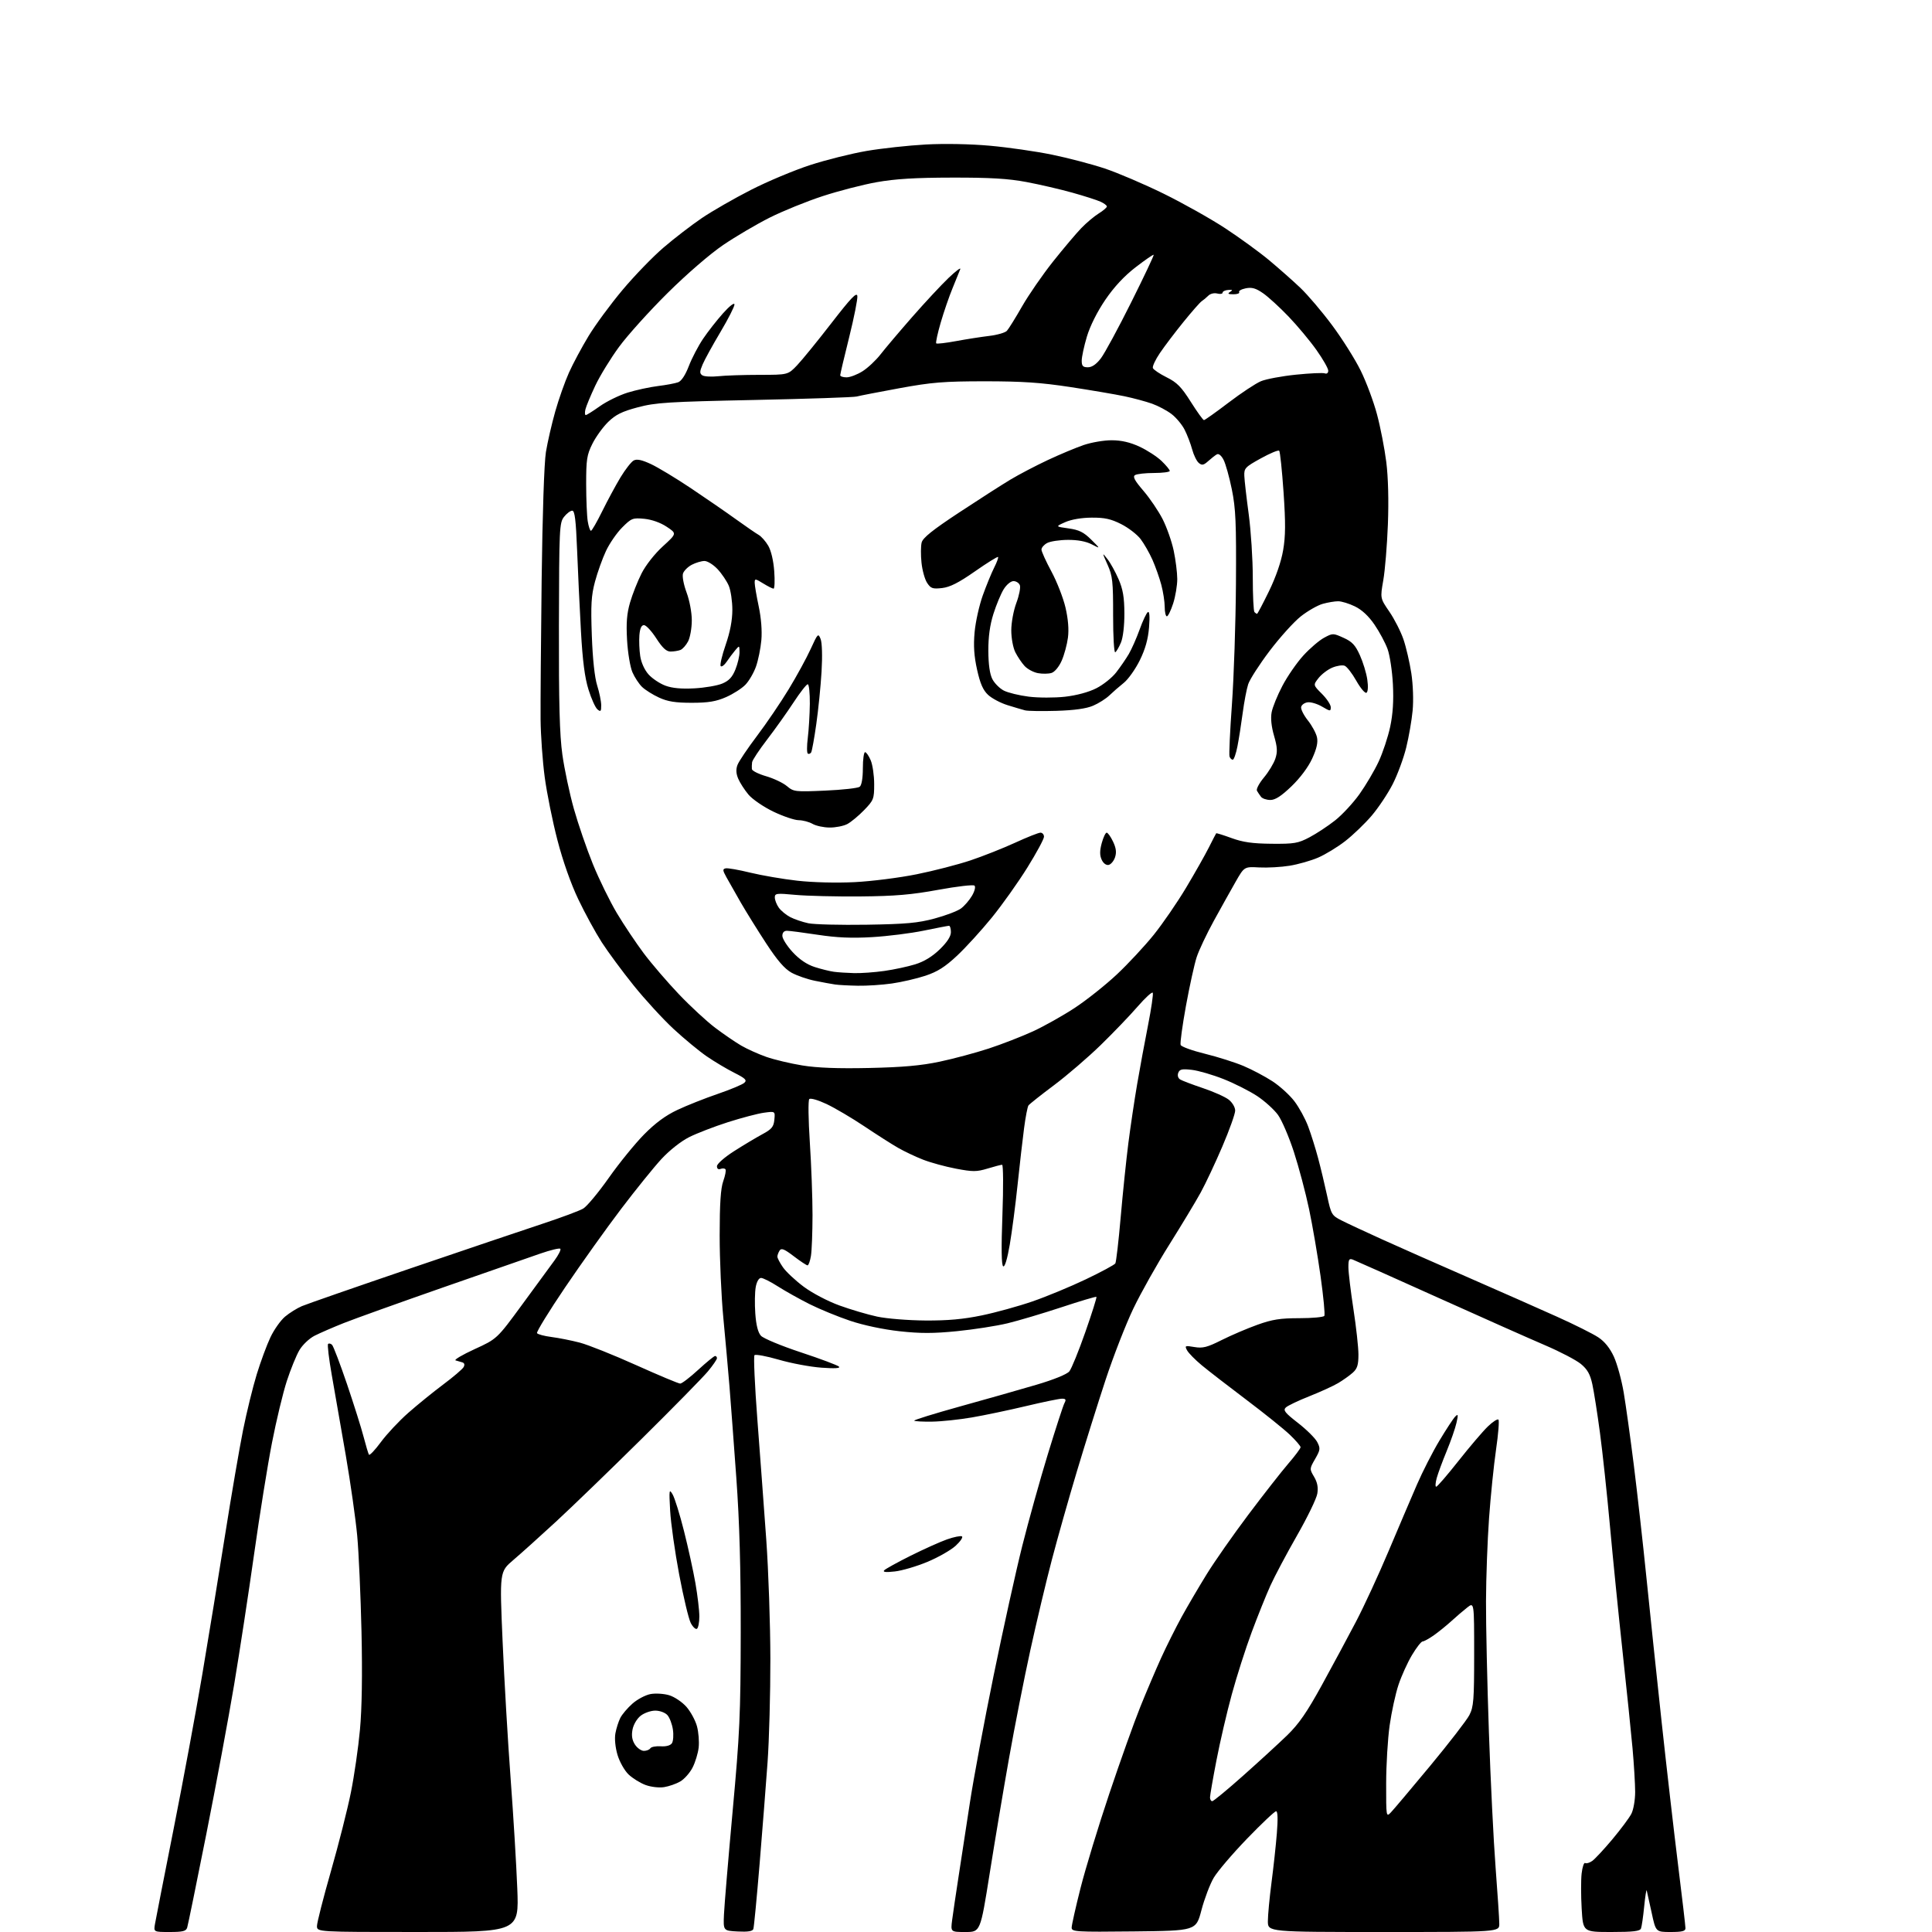 <?xml version="1.0" encoding="UTF-8" standalone="no"?>
<svg 
  version="1.1" 
  xmlns="http://www.w3.org/2000/svg" 
  xmlns:xlink="http://www.w3.org/1999/xlink" 
  xmlns:svg="http://www.w3.org/2000/svg"
  xmlns:rdf="http://www.w3.org/1999/02/22-rdf-syntax-ns#"
  xmlns:cc="http://creativecommons.org/ns#"
  xmlns:dc="http://purl.org/dc/elements/1.1/"
  viewBox="0 0 768 768"
  width="768"
  height="768"
>
<style>svg {background-color: white; }</style>"
<path stroke="none" fill="black" fill-rule="evenodd" d="M67.46,768.00C61.05,768.00 61.05,768.00 61.62,764.75C61.93,762.96 65.26,745.98 69.02,727.00C72.79,708.02 77.92,680.35 80.43,665.50C82.94,650.65 87.02,625.67 89.50,610.00C91.98,594.33 95.18,575.67 96.61,568.54C98.04,561.41 100.49,551.42 102.05,546.34C103.61,541.26 106.06,534.63 107.50,531.60C108.93,528.57 111.54,524.88 113.30,523.39C115.06,521.91 118.08,520.03 120.00,519.21C121.92,518.39 141.28,511.66 163.00,504.26C184.72,496.86 208.51,488.82 215.85,486.40C223.20,483.97 230.40,481.29 231.85,480.42C233.31,479.56 237.88,474.07 242.00,468.22C246.12,462.37 252.43,454.62 256.00,450.99C260.50,446.43 264.59,443.41 269.28,441.21C273.01,439.45 280.21,436.59 285.28,434.86C290.35,433.12 295.12,431.13 295.88,430.43C297.03,429.38 296.35,428.70 291.88,426.44C288.92,424.95 284.02,422.03 281.00,419.96C277.98,417.89 272.02,412.97 267.76,409.03C263.51,405.08 256.36,397.30 251.88,391.72C247.39,386.15 241.69,378.42 239.19,374.55C236.70,370.67 232.51,363.00 229.89,357.50C226.96,351.38 223.74,342.26 221.60,334.00C219.66,326.57 217.39,315.32 216.54,309.00C215.69,302.68 214.95,292.32 214.89,286.00C214.83,279.68 215.02,254.79 215.31,230.69C215.63,204.56 216.31,183.99 217.01,179.69C217.66,175.74 219.33,168.48 220.72,163.57C222.11,158.65 224.56,151.72 226.16,148.15C227.75,144.59 231.27,138.04 233.96,133.59C236.66,129.14 242.73,120.89 247.47,115.25C252.20,109.61 259.54,102.02 263.79,98.39C268.03,94.75 274.87,89.49 278.98,86.70C283.10,83.91 291.87,78.87 298.48,75.50C305.09,72.12 315.68,67.68 322.00,65.63C328.32,63.57 338.45,61.04 344.50,60.00C350.55,58.97 361.12,57.82 368.00,57.44C375.41,57.04 385.79,57.23 393.50,57.93C400.65,58.57 411.73,60.16 418.13,61.47C424.53,62.78 433.98,65.26 439.13,66.97C444.28,68.69 454.80,73.18 462.50,76.96C470.20,80.74 481.23,86.93 487.01,90.72C492.78,94.51 500.66,100.24 504.51,103.45C508.35,106.66 513.92,111.58 516.88,114.39C519.84,117.20 525.54,123.90 529.54,129.29C533.55,134.67 538.65,142.77 540.88,147.29C543.11,151.80 546.04,159.66 547.39,164.75C548.75,169.84 550.40,178.35 551.07,183.67C551.83,189.72 552.07,198.97 551.71,208.42C551.39,216.71 550.57,226.72 549.88,230.65C548.63,237.81 548.63,237.81 552.29,243.15C554.31,246.09 556.83,251.05 557.90,254.17C558.97,257.30 560.37,263.37 561.03,267.67C561.71,272.18 561.93,278.45 561.54,282.49C561.18,286.35 560.03,292.95 558.99,297.17C557.96,301.38 555.55,307.91 553.64,311.67C551.73,315.42 547.95,321.09 545.26,324.25C542.56,327.41 537.83,331.95 534.76,334.34C531.69,336.73 526.84,339.68 523.98,340.91C521.13,342.14 516.03,343.59 512.65,344.14C509.27,344.69 503.83,344.99 500.56,344.82C494.62,344.50 494.62,344.50 491.19,350.50C489.31,353.80 485.41,360.77 482.54,366.00C479.67,371.23 476.58,377.75 475.69,380.50C474.79,383.25 472.88,391.94 471.44,399.81C470.01,407.69 469.05,414.69 469.32,415.38C469.58,416.07 473.94,417.65 479.01,418.89C484.08,420.14 490.98,422.33 494.36,423.76C497.74,425.19 502.89,427.92 505.81,429.82C508.73,431.72 512.65,435.28 514.52,437.73C516.40,440.19 518.87,444.70 520.01,447.77C521.16,450.83 522.95,456.53 523.98,460.42C525.02,464.31 526.62,471.00 527.54,475.28C529.15,482.77 529.37,483.15 533.23,485.12C535.44,486.25 542.71,489.64 549.38,492.66C556.04,495.68 571.62,502.57 584.00,507.97C596.38,513.38 612.12,520.34 619.00,523.44C625.88,526.53 633.23,530.21 635.34,531.61C637.89,533.29 639.97,535.89 641.55,539.32C642.85,542.17 644.60,548.55 645.44,553.50C646.28,558.45 648.10,571.50 649.48,582.50C650.85,593.50 653.11,613.58 654.48,627.12C655.85,640.66 658.57,666.47 660.52,684.47C662.47,702.48 665.40,727.95 667.03,741.09C668.66,754.22 670.00,765.65 670.00,766.48C670.00,767.67 668.71,768.00 664.10,768.00C658.20,768.00 658.20,768.00 656.54,760.25C655.62,755.99 654.75,752.05 654.60,751.50C654.44,750.95 653.99,753.81 653.59,757.85C653.19,761.90 652.62,765.83 652.32,766.60C651.91,767.68 649.25,768.00 640.54,768.00C629.29,768.00 629.29,768.00 628.74,758.75C628.44,753.66 628.43,747.37 628.72,744.77C629.02,742.17 629.65,740.28 630.13,740.58C630.60,740.87 631.87,740.51 632.93,739.76C633.99,739.02 637.59,735.15 640.92,731.18C644.25,727.20 647.66,722.63 648.49,721.02C649.33,719.40 650.00,715.53 650.00,712.30C649.99,709.11 649.53,701.33 648.96,695.00C648.39,688.67 646.60,671.35 644.99,656.50C643.38,641.65 641.12,619.15 639.97,606.50C638.82,593.85 637.04,577.20 636.00,569.50C634.97,561.80 633.61,553.14 632.98,550.26C632.11,546.27 631.02,544.34 628.43,542.20C626.55,540.65 620.17,537.32 614.26,534.79C608.34,532.26 589.10,523.71 571.50,515.78C553.90,507.85 538.71,501.07 537.75,500.71C536.28,500.17 536.00,500.66 536.01,503.78C536.02,505.83 536.92,513.30 538.01,520.39C539.10,527.48 540.00,535.61 540.00,538.46C540.00,542.58 539.54,544.07 537.75,545.66C536.51,546.77 533.92,548.62 531.99,549.77C530.05,550.93 524.88,553.29 520.49,555.03C516.09,556.77 511.88,558.78 511.13,559.50C509.98,560.60 510.77,561.60 515.97,565.64C519.39,568.30 522.84,571.72 523.62,573.24C524.93,575.76 524.85,576.36 522.78,579.96C520.54,583.86 520.53,583.94 522.37,587.05C523.67,589.26 524.06,591.26 523.65,593.75C523.34,595.70 519.70,603.20 515.58,610.40C511.46,617.61 506.69,626.58 504.99,630.34C503.29,634.11 499.94,642.43 497.56,648.84C495.17,655.25 491.62,666.35 489.67,673.50C487.71,680.65 484.96,692.47 483.56,699.76C482.15,707.05 481.00,713.69 481.00,714.51C481.00,715.33 481.40,716.00 481.88,716.00C482.37,716.00 487.88,711.45 494.13,705.89C500.38,700.33 508.25,693.12 511.62,689.86C516.35,685.26 519.49,680.72 525.54,669.71C529.83,661.90 535.93,650.55 539.10,644.50C542.26,638.45 548.08,625.85 552.02,616.50C555.97,607.15 561.02,595.30 563.25,590.17C565.47,585.04 569.49,577.16 572.19,572.67C574.89,568.18 577.71,563.87 578.47,563.11C579.64,561.93 579.72,562.30 578.97,565.61C578.49,567.75 576.74,572.79 575.08,576.82C573.41,580.85 571.63,585.69 571.11,587.57C570.59,589.46 570.50,591.00 570.91,591.00C571.33,591.00 575.31,586.39 579.76,580.75C584.22,575.11 589.46,568.96 591.42,567.07C593.37,565.18 595.28,563.94 595.65,564.32C596.03,564.69 595.60,570.06 594.70,576.25C593.80,582.44 592.55,594.70 591.92,603.50C591.29,612.30 590.74,627.15 590.71,636.50C590.67,645.85 591.19,669.25 591.86,688.50C592.52,707.75 593.72,732.05 594.53,742.50C595.33,752.95 595.99,762.96 595.99,764.75C596.00,768.00 596.00,768.00 550.00,768.00C504.00,768.00 504.00,768.00 504.00,763.69C504.00,761.31 504.65,754.45 505.43,748.44C506.22,742.42 507.19,733.56 507.57,728.75C508.03,723.08 507.92,720.00 507.27,720.00C506.71,720.00 501.52,724.90 495.73,730.90C489.94,736.89 483.98,743.89 482.47,746.45C480.97,749.02 478.78,754.80 477.59,759.31C475.44,767.50 475.44,767.50 450.72,767.77C427.61,768.02 426.00,767.92 426.00,766.26C426.00,765.28 427.59,758.19 429.54,750.49C431.49,742.80 436.63,725.92 440.97,713.00C445.30,700.08 450.85,684.55 453.29,678.50C455.73,672.45 459.47,663.67 461.59,659.00C463.72,654.33 467.38,647.02 469.71,642.76C472.05,638.51 476.54,630.86 479.69,625.76C482.83,620.67 490.32,609.98 496.32,602.00C502.32,594.02 509.43,584.95 512.11,581.83C514.80,578.71 517.00,575.77 517.00,575.29C517.00,574.81 515.09,572.59 512.75,570.35C510.41,568.11 502.65,561.87 495.50,556.48C488.35,551.09 480.35,544.90 477.72,542.72C475.10,540.55 472.47,537.87 471.88,536.78C470.88,534.91 471.05,534.83 474.80,535.47C478.13,536.03 479.89,535.58 485.64,532.69C489.41,530.80 495.79,528.07 499.81,526.63C505.73,524.50 508.90,524.00 516.50,524.00C521.66,524.00 526.14,523.58 526.45,523.08C526.77,522.57 526.09,515.48 524.95,507.33C523.81,499.17 521.75,487.17 520.38,480.66C519.01,474.14 516.29,463.91 514.34,457.91C512.39,451.92 509.54,445.29 508.02,443.19C506.49,441.08 502.79,437.73 499.79,435.73C496.78,433.74 490.78,430.70 486.46,428.98C482.13,427.26 476.44,425.60 473.82,425.29C469.88,424.83 468.93,425.03 468.38,426.46C467.98,427.49 468.28,428.56 469.10,429.09C469.87,429.57 473.96,431.13 478.20,432.55C482.43,433.97 487.04,436.03 488.45,437.14C489.88,438.27 491.00,440.17 491.00,441.48C491.00,442.77 488.72,449.15 485.94,455.66C483.16,462.17 479.28,470.43 477.32,474.00C475.37,477.57 469.76,486.87 464.87,494.66C459.97,502.45 453.52,513.92 450.53,520.16C447.54,526.40 442.57,539.15 439.49,548.50C436.41,557.85 431.26,574.27 428.05,585.00C424.83,595.73 420.37,611.48 418.14,620.00C415.90,628.52 412.04,644.73 409.57,656.00C407.10,667.27 403.28,686.62 401.09,699.00C398.89,711.38 395.44,731.96 393.41,744.75C389.71,768.00 389.71,768.00 383.80,768.00C377.88,768.00 377.88,768.00 378.49,763.25C378.83,760.64 379.98,752.88 381.04,746.00C382.11,739.12 384.14,725.85 385.56,716.50C386.98,707.15 391.22,684.42 394.99,666.00C398.76,647.58 403.88,624.40 406.37,614.50C408.86,604.60 413.44,588.17 416.55,578.00C419.66,567.83 422.62,558.71 423.14,557.75C423.88,556.37 423.67,556.00 422.14,556.00C421.08,556.00 414.65,557.32 407.86,558.94C401.06,560.56 391.39,562.59 386.37,563.45C381.35,564.31 374.23,565.07 370.56,565.12C366.89,565.18 363.67,565.01 363.41,564.74C363.15,564.48 371.39,561.93 381.72,559.06C392.05,556.20 405.68,552.33 412.00,550.46C418.95,548.41 424.12,546.30 425.08,545.14C425.94,544.08 428.80,537.06 431.43,529.54C434.06,522.03 436.05,515.72 435.85,515.52C435.66,515.33 429.43,517.18 422.00,519.64C414.57,522.09 404.91,524.97 400.52,526.03C396.12,527.09 387.08,528.50 380.42,529.16C371.10,530.09 365.85,530.10 357.59,529.19C351.18,528.49 343.29,526.83 337.97,525.04C333.08,523.40 325.80,520.41 321.79,518.40C317.78,516.38 312.13,513.22 309.23,511.37C306.33,509.51 303.32,508.00 302.53,508.00C301.67,508.00 300.82,509.45 300.42,511.59C300.05,513.56 299.97,518.30 300.24,522.11C300.57,526.76 301.31,529.69 302.48,530.98C303.44,532.04 310.59,535.01 318.36,537.58C326.14,540.15 332.95,542.70 333.50,543.25C334.17,543.92 331.85,544.06 326.50,543.67C322.10,543.35 314.49,541.93 309.59,540.50C304.69,539.08 300.34,538.27 299.92,538.71C299.51,539.14 300.03,550.75 301.08,564.50C302.13,578.25 303.71,599.62 304.60,612.00C305.48,624.38 306.22,645.75 306.23,659.50C306.25,673.25 305.75,691.70 305.12,700.50C304.49,709.30 303.06,727.52 301.95,741.00C300.83,754.48 299.72,766.09 299.47,766.80C299.16,767.71 297.31,768.01 293.26,767.80C287.50,767.50 287.50,767.50 287.79,761.00C287.95,757.42 289.50,738.98 291.23,720.00C294.06,689.06 294.40,681.74 294.45,649.00C294.48,623.31 293.97,605.09 292.70,587.50C291.71,573.75 290.48,557.33 289.97,551.00C289.45,544.67 288.36,532.52 287.55,524.00C286.73,515.48 286.07,500.62 286.08,491.00C286.08,478.56 286.49,472.36 287.49,469.57C288.26,467.40 288.68,465.28 288.41,464.86C288.15,464.43 287.28,464.34 286.47,464.65C285.55,465.00 285.00,464.61 285.00,463.59C285.00,462.67 287.95,460.07 291.75,457.64C295.46,455.27 300.52,452.24 303.00,450.90C306.79,448.86 307.55,447.94 307.82,445.09C308.15,441.71 308.15,441.71 303.70,442.32C301.25,442.65 294.81,444.35 289.38,446.08C283.94,447.82 276.99,450.50 273.93,452.04C270.66,453.69 266.11,457.29 262.93,460.73C259.94,463.97 252.73,472.89 246.91,480.56C241.08,488.23 231.06,502.28 224.62,511.79C218.19,521.30 213.17,529.47 213.47,529.94C213.76,530.42 216.36,531.11 219.25,531.48C222.14,531.85 227.20,532.86 230.50,533.72C233.80,534.59 243.86,538.60 252.85,542.65C261.84,546.69 269.73,550.00 270.39,550.00C271.05,550.00 274.27,547.54 277.54,544.53C280.82,541.52 283.84,539.05 284.25,539.03C284.66,539.01 285.00,539.41 285.00,539.91C285.00,540.40 283.38,542.77 281.39,545.16C279.41,547.54 267.60,559.58 255.14,571.89C242.69,584.21 227.32,599.06 221.00,604.89C214.67,610.73 207.04,617.59 204.04,620.14C198.59,624.79 198.59,624.79 199.80,652.64C200.46,667.97 201.89,692.42 202.98,707.00C204.07,721.58 205.26,741.26 205.63,750.75C206.31,768.00 206.31,768.00 166.15,768.00C126.00,768.00 126.00,768.00 126.00,765.62C126.00,764.31 128.49,754.52 131.54,743.87C134.59,733.22 138.17,719.10 139.49,712.50C140.82,705.90 142.44,694.69 143.09,687.58C143.87,679.17 144.08,665.56 143.70,648.58C143.37,634.24 142.61,617.10 142.00,610.50C141.39,603.90 139.34,589.50 137.45,578.50C135.56,567.50 133.06,553.18 131.90,546.68C130.75,540.19 130.08,534.59 130.42,534.25C130.76,533.91 131.47,534.07 132.00,534.60C132.53,535.13 135.20,542.15 137.94,550.21C140.67,558.27 143.65,567.70 144.54,571.17C145.44,574.64 146.40,577.83 146.66,578.26C146.92,578.68 149.05,576.44 151.39,573.27C153.73,570.09 158.62,564.87 162.26,561.66C165.90,558.46 172.16,553.37 176.17,550.37C180.19,547.37 183.84,544.25 184.29,543.45C184.81,542.52 184.63,541.83 183.81,541.57C183.09,541.34 181.88,540.99 181.11,540.78C180.35,540.58 183.74,538.57 188.64,536.32C197.56,532.24 197.56,532.24 207.53,518.64C213.01,511.16 218.82,503.24 220.43,501.03C222.04,498.83 223.08,496.75 222.74,496.40C222.39,496.06 218.83,496.92 214.81,498.31C210.79,499.69 193.32,505.78 176.00,511.82C158.68,517.87 140.97,524.22 136.66,525.93C132.35,527.65 127.12,529.92 125.04,530.98C122.94,532.05 120.25,534.61 119.02,536.70C117.79,538.78 115.54,544.31 114.01,548.99C112.49,553.67 109.83,564.70 108.12,573.50C106.40,582.30 103.21,602.16 101.03,617.63C98.85,633.10 95.27,656.50 93.08,669.63C90.88,682.76 85.91,709.48 82.03,729.00C78.14,748.52 74.72,765.29 74.41,766.25C73.97,767.68 72.68,768.00 67.46,768.00zM552.89,720.47C553.93,719.39 560.94,711.08 568.48,702.00C576.01,692.92 583.03,683.83 584.09,681.79C585.79,678.49 586.00,675.81 586.00,657.47C586.00,636.85 586.00,636.85 583.25,639.01C581.74,640.19 578.92,642.60 577.00,644.36C575.08,646.12 571.92,648.67 570.00,650.03C568.08,651.39 566.05,652.50 565.51,652.50C564.97,652.50 563.07,654.93 561.29,657.91C559.51,660.88 557.10,666.21 555.92,669.75C554.74,673.29 553.16,680.53 552.41,685.84C551.65,691.15 551.03,701.56 551.02,708.97C551.00,722.21 551.03,722.41 552.89,720.47zM264.00,710.41C262.03,710.73 258.82,710.36 256.64,709.57C254.51,708.79 251.46,706.90 249.86,705.37C248.25,703.83 246.29,700.35 245.47,697.59C244.59,694.62 244.25,691.15 244.63,689.05C244.98,687.10 245.86,684.33 246.58,682.90C247.31,681.47 249.49,678.90 251.43,677.20C253.37,675.49 256.59,673.79 258.58,673.42C260.57,673.05 263.91,673.25 266.00,673.88C268.10,674.51 271.19,676.59 272.87,678.50C274.54,680.41 276.43,683.89 277.06,686.23C277.69,688.57 277.99,692.37 277.73,694.68C277.47,696.99 276.37,700.59 275.28,702.69C274.19,704.79 272.00,707.25 270.40,708.17C268.81,709.10 265.93,710.10 264.00,710.41zM255.96,696.00C257.02,696.00 258.17,695.54 258.52,694.97C258.87,694.41 260.72,694.05 262.64,694.18C264.80,694.33 266.49,693.86 267.10,692.96C267.63,692.16 267.81,689.71 267.49,687.53C267.17,685.34 266.18,682.75 265.30,681.78C264.39,680.78 262.29,680.00 260.48,680.00C258.71,680.00 256.10,680.92 254.67,682.04C253.19,683.21 251.80,685.57 251.43,687.55C250.97,689.96 251.27,691.76 252.41,693.50C253.31,694.88 254.91,696.00 255.96,696.00zM277.04,647.47C276.52,647.80 275.41,646.75 274.58,645.15C273.75,643.55 271.68,634.87 269.98,625.87C268.28,616.87 266.67,605.45 266.39,600.50C265.93,592.16 266.01,591.69 267.39,594.08C268.21,595.50 270.24,602.02 271.89,608.58C273.55,615.14 275.60,624.50 276.45,629.38C277.30,634.27 278.00,640.20 278.00,642.57C278.00,644.94 277.57,647.15 277.04,647.47zM355.69,624.68C352.09,625.08 350.81,624.94 351.50,624.21C352.05,623.64 356.77,621.03 362.00,618.42C367.23,615.81 373.74,612.89 376.48,611.92C379.22,610.96 381.88,610.43 382.39,610.74C382.90,611.06 381.77,612.74 379.87,614.48C377.98,616.21 372.93,619.09 368.65,620.87C364.38,622.65 358.54,624.37 355.69,624.68zM367.81,524.92C376.69,524.98 382.93,524.42 390.25,522.90C395.82,521.75 404.90,519.24 410.44,517.33C415.97,515.42 425.50,511.48 431.61,508.56C437.73,505.64 443.01,502.79 443.36,502.23C443.70,501.67 444.66,493.40 445.49,483.86C446.32,474.31 447.69,461.10 448.53,454.50C449.37,447.90 450.95,437.32 452.03,431.00C453.11,424.68 455.06,414.10 456.37,407.50C457.67,400.90 458.51,395.11 458.24,394.63C457.96,394.16 455.26,396.63 452.22,400.13C449.19,403.63 442.61,410.49 437.60,415.37C432.60,420.25 424.23,427.45 419.00,431.37C413.77,435.28 409.20,438.91 408.83,439.43C408.46,439.95 407.67,444.00 407.09,448.43C406.50,452.87 405.34,463.02 404.50,471.00C403.67,478.98 402.27,489.66 401.40,494.75C400.41,500.51 399.43,503.76 398.78,503.37C398.09,502.94 397.99,496.18 398.48,482.87C398.88,471.94 398.82,463.00 398.35,463.01C397.88,463.02 395.28,463.69 392.57,464.52C388.24,465.83 386.73,465.84 380.00,464.56C375.79,463.76 369.91,462.15 366.92,460.98C363.94,459.82 359.48,457.70 357.00,456.28C354.52,454.86 348.48,451.01 343.56,447.71C338.64,444.42 331.90,440.45 328.59,438.88C325.21,437.29 322.19,436.41 321.70,436.90C321.22,437.38 321.32,444.96 321.92,454.13C322.51,463.13 322.99,476.12 322.99,483.00C322.98,489.88 322.70,497.19 322.36,499.25C322.02,501.31 321.41,503.00 321.01,503.00C320.61,503.00 318.15,501.37 315.53,499.37C311.76,496.49 310.60,496.02 309.90,497.12C309.42,497.88 309.02,498.96 309.02,499.53C309.01,500.09 310.01,502.01 311.25,503.79C312.49,505.57 316.20,509.04 319.50,511.50C322.90,514.03 329.05,517.26 333.68,518.94C338.17,520.57 344.92,522.57 348.68,523.37C352.43,524.18 361.04,524.87 367.81,524.92zM345.50,424.54C358.77,424.25 366.13,423.60 373.50,422.04C379.00,420.88 387.77,418.53 393.00,416.82C398.23,415.11 406.14,412.03 410.60,409.99C415.05,407.94 422.56,403.72 427.29,400.61C432.02,397.49 439.54,391.51 444.00,387.32C448.46,383.13 455.04,376.05 458.63,371.60C462.21,367.14 468.01,358.71 471.50,352.86C475.00,347.01 479.07,339.81 480.55,336.86C482.03,333.91 483.34,331.39 483.46,331.25C483.57,331.11 486.33,331.97 489.59,333.16C494.08,334.80 497.90,335.34 505.50,335.41C514.50,335.49 516.01,335.23 520.56,332.83C523.34,331.36 527.92,328.34 530.73,326.12C533.54,323.90 537.90,319.20 540.41,315.68C542.92,312.16 546.34,306.37 548.01,302.80C549.68,299.23 551.75,292.98 552.62,288.91C553.70,283.82 554.04,278.52 553.70,272.00C553.43,266.77 552.48,260.48 551.58,258.00C550.68,255.53 548.34,251.16 546.38,248.30C544.06,244.90 541.35,242.38 538.59,241.05C536.27,239.92 533.27,239.00 531.93,239.01C530.60,239.01 527.83,239.47 525.80,240.04C523.76,240.61 519.84,242.85 517.09,245.02C514.34,247.19 508.77,253.37 504.70,258.74C500.64,264.11 496.80,270.07 496.17,272.00C495.54,273.93 494.56,279.10 493.98,283.50C493.40,287.90 492.46,293.86 491.89,296.75C491.32,299.64 490.49,302.00 490.04,302.00C489.58,302.00 489.01,301.44 488.76,300.75C488.51,300.06 488.93,290.73 489.71,280.00C490.48,269.27 491.20,247.68 491.31,232.00C491.47,207.88 491.22,202.13 489.68,194.57C488.69,189.67 487.20,184.36 486.39,182.79C485.50,181.06 484.44,180.20 483.71,180.62C483.04,180.99 481.50,182.20 480.28,183.30C478.45,184.94 477.79,185.07 476.54,184.03C475.70,183.34 474.51,180.91 473.90,178.64C473.29,176.37 471.94,172.85 470.90,170.81C469.87,168.78 467.52,165.97 465.69,164.58C463.86,163.18 460.37,161.33 457.93,160.46C455.49,159.60 450.57,158.27 447.00,157.52C443.43,156.77 433.75,155.12 425.50,153.86C413.78,152.07 406.34,151.57 391.50,151.57C375.11,151.58 370.44,151.96 357.50,154.33C349.25,155.84 341.60,157.33 340.50,157.63C339.40,157.93 321.18,158.55 300.00,158.99C265.53,159.71 260.66,160.02 253.53,161.91C247.24,163.58 244.75,164.82 241.75,167.74C239.66,169.78 236.84,173.69 235.48,176.42C233.29,180.82 233.00,182.67 233.01,192.45C233.02,198.53 233.30,205.19 233.64,207.25C233.98,209.31 234.55,211.00 234.91,211.00C235.27,211.00 237.28,207.51 239.38,203.25C241.48,198.99 244.76,192.91 246.67,189.74C248.59,186.58 250.94,183.57 251.90,183.05C253.15,182.38 255.10,182.78 258.71,184.46C261.50,185.75 268.66,190.07 274.64,194.07C280.61,198.07 288.67,203.62 292.55,206.42C296.43,209.21 300.48,212.00 301.55,212.61C302.62,213.21 304.35,215.16 305.39,216.94C306.53,218.89 307.47,222.89 307.77,227.08C308.05,230.89 307.92,234.00 307.50,234.00C307.08,234.00 305.22,233.06 303.37,231.92C300.19,229.96 300.00,229.94 300.00,231.67C300.00,232.68 300.72,236.88 301.59,241.00C302.58,245.66 302.98,250.78 302.65,254.50C302.35,257.80 301.39,262.52 300.51,264.99C299.64,267.45 297.76,270.68 296.34,272.16C294.93,273.64 291.46,275.87 288.63,277.11C284.64,278.86 281.61,279.36 275.00,279.37C268.52,279.37 265.43,278.89 262.00,277.31C259.52,276.18 256.49,274.27 255.25,273.08C254.01,271.89 252.27,269.25 251.39,267.21C250.51,265.17 249.55,259.42 249.27,254.44C248.88,247.61 249.17,243.93 250.46,239.49C251.40,236.25 253.45,231.07 255.02,227.96C256.67,224.69 260.21,220.18 263.47,217.20C269.08,212.08 269.08,212.08 265.01,209.39C262.53,207.74 259.07,206.52 256.09,206.23C251.51,205.80 251.01,205.99 247.34,209.66C245.20,211.80 242.29,216.02 240.88,219.03C239.47,222.04 237.51,227.52 236.52,231.21C235.03,236.78 234.82,240.43 235.26,252.71C235.60,262.03 236.39,269.35 237.39,272.50C238.26,275.25 238.98,278.79 238.99,280.37C239.00,282.81 238.77,283.06 237.50,282.00C236.68,281.32 235.07,277.78 233.94,274.13C232.46,269.40 231.60,262.76 230.94,251.00C230.44,241.93 229.74,227.41 229.41,218.75C228.93,206.67 228.48,203.00 227.47,203.00C226.74,203.00 225.27,204.11 224.21,205.46C222.37,207.80 222.27,209.96 222.18,248.71C222.11,279.49 222.45,292.07 223.55,299.98C224.36,305.75 226.41,315.43 228.11,321.48C229.82,327.54 233.22,337.45 235.68,343.50C238.14,349.55 242.44,358.32 245.23,363.00C248.03,367.68 252.83,374.85 255.90,378.95C258.97,383.05 265.25,390.36 269.85,395.20C274.46,400.04 280.97,406.06 284.31,408.57C287.65,411.09 292.29,414.26 294.61,415.62C296.94,416.98 301.42,419.00 304.57,420.11C307.73,421.22 314.18,422.76 318.91,423.53C324.84,424.50 333.07,424.81 345.50,424.54zM341.00,391.84C337.43,391.78 333.38,391.56 332.00,391.36C330.62,391.16 327.02,390.50 324.00,389.89C320.98,389.29 316.76,387.82 314.63,386.65C311.87,385.11 309.00,381.79 304.56,375.00C301.14,369.77 296.58,362.43 294.42,358.69C292.27,354.94 289.71,350.44 288.75,348.69C287.24,345.95 287.20,345.45 288.48,345.18C289.29,345.00 293.68,345.77 298.23,346.89C302.78,348.00 311.23,349.45 317.00,350.10C323.22,350.79 332.51,351.02 339.78,350.66C346.53,350.32 357.62,348.91 364.43,347.53C371.23,346.16 380.85,343.67 385.81,342.01C390.76,340.35 398.73,337.19 403.51,335.00C408.29,332.80 412.83,331.00 413.60,331.00C414.37,331.00 415.00,331.73 415.00,332.62C415.00,333.51 412.03,339.02 408.39,344.87C404.76,350.71 398.40,359.66 394.27,364.75C390.13,369.84 383.92,376.65 380.46,379.89C375.65,384.39 372.66,386.28 367.83,387.88C364.35,389.03 358.35,390.41 354.50,390.96C350.65,391.51 344.57,391.91 341.00,391.84zM339.50,386.83C342.25,386.90 347.65,386.52 351.50,385.97C355.35,385.43 360.90,384.24 363.82,383.33C367.35,382.24 370.64,380.23 373.57,377.38C376.52,374.52 378.00,372.22 378.00,370.54C378.00,369.14 377.66,368.01 377.25,368.01C376.84,368.02 372.32,368.89 367.21,369.94C362.10,371.00 352.87,372.16 346.71,372.52C338.59,373.00 332.63,372.74 325.07,371.59C319.34,370.72 313.83,370.00 312.82,370.00C311.66,370.00 311.00,370.73 311.00,372.02C311.00,373.13 312.83,376.03 315.08,378.47C317.77,381.39 320.74,383.40 323.83,384.40C326.40,385.22 329.85,386.08 331.50,386.30C333.15,386.52 336.75,386.76 339.50,386.83zM344.50,367.59C360.16,367.34 364.91,366.91 371.50,365.13C375.90,363.95 380.62,362.15 382.00,361.14C383.38,360.12 385.35,357.84 386.38,356.08C387.45,354.26 387.88,352.51 387.38,352.05C386.90,351.60 380.43,352.35 373.00,353.71C362.33,355.67 355.83,356.22 342.00,356.35C332.38,356.43 320.79,356.15 316.25,355.73C308.68,355.02 308.00,355.10 308.00,356.75C308.00,357.74 308.70,359.56 309.56,360.78C310.42,362.01 312.48,363.71 314.14,364.57C315.80,365.43 319.03,366.52 321.33,367.01C323.62,367.49 334.05,367.75 344.50,367.59zM440.68,343.82C439.70,344.01 438.57,343.16 437.93,341.74C437.13,339.99 437.14,338.20 437.95,335.17C438.57,332.88 439.46,331.00 439.92,331.00C440.39,331.00 441.53,332.60 442.45,334.55C443.68,337.13 443.89,338.83 443.24,340.80C442.74,342.28 441.59,343.64 440.68,343.82zM329.80,328.96C327.43,328.95 324.38,328.29 323.00,327.50C321.62,326.71 319.14,326.05 317.47,326.04C315.81,326.02 311.29,324.49 307.43,322.64C303.56,320.78 299.13,317.75 297.55,315.89C295.98,314.02 294.14,311.17 293.45,309.54C292.59,307.50 292.50,305.81 293.17,304.06C293.69,302.67 297.19,297.48 300.93,292.52C304.68,287.56 310.34,279.23 313.51,274.00C316.69,268.77 320.62,261.57 322.25,258.00C325.06,251.82 325.26,251.62 326.20,254.00C326.79,255.48 326.95,260.80 326.58,267.00C326.24,272.77 325.30,282.14 324.49,287.82C323.69,293.50 322.77,298.57 322.45,299.09C322.12,299.61 321.53,299.83 321.12,299.58C320.71,299.32 320.71,296.50 321.11,293.31C321.51,290.11 321.87,284.01 321.92,279.75C321.96,275.49 321.59,272.00 321.09,272.00C320.59,272.00 318.04,275.26 315.43,279.25C312.82,283.24 308.09,289.88 304.93,294.00C301.77,298.12 299.08,302.18 298.97,303.00C298.86,303.82 298.82,305.05 298.88,305.72C298.95,306.39 301.48,307.67 304.51,308.55C307.54,309.43 311.28,311.20 312.81,312.49C315.48,314.74 316.05,314.81 328.04,314.28C334.89,313.98 341.06,313.29 341.75,312.75C342.52,312.14 343.00,309.28 343.00,305.38C343.00,301.87 343.40,299.00 343.88,299.00C344.36,299.00 345.37,300.46 346.13,302.25C346.88,304.04 347.50,308.29 347.50,311.70C347.50,317.58 347.29,318.12 343.50,322.03C341.30,324.31 338.28,326.80 336.80,327.58C335.31,328.36 332.16,328.98 329.80,328.96zM504.99,318.00C503.48,318.00 501.81,317.44 501.28,316.75C500.75,316.06 500.02,314.98 499.66,314.34C499.29,313.71 500.54,311.35 502.42,309.09C504.31,306.84 506.35,303.46 506.97,301.58C507.88,298.84 507.77,297.03 506.46,292.50C505.40,288.87 505.05,285.51 505.49,283.17C505.86,281.15 507.79,276.40 509.78,272.62C511.76,268.84 515.51,263.42 518.11,260.57C520.70,257.73 524.41,254.56 526.34,253.52C529.78,251.66 529.93,251.66 534.08,253.54C537.49,255.07 538.76,256.43 540.58,260.47C541.83,263.24 543.16,267.58 543.52,270.13C543.92,272.89 543.79,275.01 543.19,275.38C542.64,275.72 540.83,273.58 539.16,270.63C537.50,267.68 535.40,264.98 534.51,264.64C533.62,264.30 531.41,264.64 529.61,265.39C527.81,266.14 525.35,268.01 524.15,269.53C521.97,272.31 521.97,272.31 525.49,275.82C527.42,277.75 529.00,280.14 529.00,281.13C529.00,282.82 528.78,282.80 525.54,280.89C523.64,279.77 521.05,279.00 519.80,279.18C518.55,279.35 517.39,280.20 517.22,281.07C517.06,281.93 518.26,284.31 519.89,286.37C521.53,288.42 523.15,291.43 523.51,293.04C523.97,295.12 523.41,297.61 521.61,301.55C520.06,304.93 516.84,309.25 513.39,312.56C509.35,316.45 506.95,318.00 504.99,318.00zM420.00,282.57C414.23,282.74 408.60,282.66 407.50,282.38C406.40,282.10 403.25,281.17 400.50,280.31C397.75,279.46 394.28,277.62 392.78,276.22C390.78,274.36 389.63,271.73 388.41,266.23C387.20,260.81 386.93,256.71 387.42,251.31C387.79,247.21 389.26,240.62 390.67,236.68C392.09,232.73 394.12,227.77 395.19,225.65C396.26,223.54 396.96,221.63 396.74,221.41C396.52,221.18 392.38,223.76 387.54,227.14C381.07,231.66 377.63,233.40 374.48,233.76C370.73,234.18 370.00,233.92 368.54,231.70C367.62,230.30 366.62,226.69 366.31,223.67C365.99,220.65 366.02,217.04 366.37,215.66C366.84,213.79 370.74,210.67 381.25,203.74C389.09,198.57 398.29,192.67 401.70,190.63C405.10,188.59 411.76,185.11 416.49,182.89C421.22,180.67 427.62,177.99 430.70,176.93C433.79,175.87 438.83,175.00 441.91,175.01C445.78,175.02 449.19,175.80 453.00,177.57C456.02,178.97 459.96,181.53 461.75,183.26C463.54,184.98 465.00,186.75 465.00,187.20C465.00,187.64 462.19,188.01 458.75,188.02C455.31,188.02 451.91,188.40 451.19,188.86C450.20,189.49 451.04,191.04 454.53,195.10C457.08,198.07 460.52,203.15 462.17,206.38C463.81,209.61 465.79,215.24 466.56,218.88C467.33,222.52 467.97,227.59 467.98,230.14C467.99,232.68 467.26,237.07 466.35,239.89C465.44,242.70 464.31,245.00 463.85,245.00C463.38,245.00 462.99,243.31 462.99,241.25C462.98,239.19 462.38,235.25 461.64,232.49C460.91,229.74 459.33,225.27 458.13,222.55C456.92,219.83 454.80,216.12 453.41,214.29C452.02,212.46 448.55,209.79 445.70,208.35C441.63,206.29 439.11,205.73 433.96,205.77C429.95,205.79 425.86,206.49 423.45,207.56C419.50,209.32 419.50,209.32 424.76,210.05C428.96,210.64 430.76,211.53 433.76,214.50C437.50,218.21 437.50,218.21 434.00,216.39C431.72,215.21 428.41,214.59 424.50,214.61C421.20,214.63 417.49,215.19 416.25,215.86C415.01,216.53 414.00,217.69 414.00,218.46C414.00,219.22 415.78,223.15 417.96,227.19C420.14,231.23 422.65,237.67 423.55,241.51C424.61,246.08 424.95,250.23 424.52,253.50C424.16,256.25 423.04,260.37 422.03,262.65C420.98,265.04 419.27,267.10 418.01,267.50C416.81,267.88 414.36,267.92 412.57,267.58C410.78,267.24 408.40,265.96 407.28,264.73C406.15,263.51 404.51,261.06 403.62,259.30C402.71,257.51 402.00,253.68 402.00,250.59C402.00,247.50 402.89,242.69 404.02,239.67C405.13,236.70 405.76,233.54 405.41,232.64C405.07,231.74 403.93,231.00 402.88,231.00C401.80,231.00 400.10,232.42 398.97,234.25C397.87,236.04 396.04,240.43 394.91,244.00C393.50,248.45 392.86,253.10 392.88,258.72C392.91,264.14 393.45,267.97 394.48,269.96C395.33,271.61 397.38,273.66 399.02,274.51C400.66,275.36 405.13,276.45 408.93,276.93C412.76,277.41 419.21,277.42 423.35,276.96C427.95,276.44 432.75,275.15 435.80,273.60C438.53,272.22 442.09,269.38 443.70,267.29C445.32,265.21 447.57,261.93 448.71,260.00C449.84,258.07 451.79,253.67 453.03,250.22C454.27,246.76 455.74,243.66 456.29,243.32C456.95,242.91 457.11,245.04 456.76,249.40C456.38,254.09 455.28,258.03 453.08,262.49C451.35,266.00 448.49,270.03 446.72,271.45C444.95,272.86 442.38,275.10 441.00,276.43C439.62,277.76 436.70,279.61 434.50,280.54C431.82,281.69 427.04,282.35 420.00,282.57zM276.02,273.63C280.15,273.41 285.15,272.55 287.11,271.73C289.78,270.61 291.11,269.18 292.35,266.10C293.26,263.82 293.99,260.73 293.97,259.23C293.93,256.52 293.92,256.51 292.22,258.55C291.27,259.68 289.76,261.71 288.86,263.05C287.96,264.40 286.89,265.19 286.50,264.80C286.10,264.42 286.98,260.62 288.45,256.36C290.23,251.22 291.12,246.54 291.12,242.43C291.12,239.02 290.49,234.72 289.71,232.87C288.93,231.02 286.92,228.04 285.25,226.25C283.57,224.46 281.23,223.00 280.05,223.00C278.87,223.00 276.60,223.67 275.02,224.49C273.44,225.31 271.85,226.89 271.50,228.00C271.14,229.12 271.78,232.46 272.93,235.54C274.10,238.68 275.00,243.46 275.00,246.59C275.00,249.62 274.34,253.37 273.54,254.93C272.73,256.48 271.35,258.04 270.46,258.38C269.56,258.72 267.81,259.00 266.55,259.00C264.89,259.00 263.34,257.56 260.88,253.75C259.02,250.86 256.82,248.50 256.00,248.50C254.97,248.50 254.40,249.76 254.17,252.50C254.00,254.70 254.14,258.44 254.50,260.81C254.88,263.39 256.22,266.32 257.82,268.11C259.29,269.74 262.30,271.75 264.50,272.56C267.21,273.57 270.93,273.91 276.02,273.63zM443.33,259.29C442.85,259.59 442.47,253.04 442.48,244.67C442.50,231.14 442.26,228.96 440.28,224.50C438.06,219.50 438.06,219.50 440.22,222.24C441.41,223.75 443.40,227.35 444.65,230.24C446.39,234.26 446.93,237.45 446.96,243.78C446.98,248.70 446.43,253.42 445.60,255.41C444.83,257.25 443.81,259.00 443.33,259.29zM499.70,244.00C499.90,244.00 502.03,239.96 504.44,235.01C507.17,229.41 509.29,223.29 510.06,218.76C511.03,213.15 511.07,207.91 510.23,195.65C509.63,186.94 508.85,179.52 508.50,179.17C508.15,178.81 504.85,180.19 501.18,182.22C494.95,185.66 494.51,186.14 494.64,189.21C494.71,191.02 495.50,197.88 496.39,204.46C497.27,211.04 498.00,222.32 498.00,229.54C498.00,236.76 498.30,242.97 498.67,243.33C499.03,243.70 499.50,244.00 499.70,244.00zM478.59,167.00C478.95,167.00 483.35,163.87 488.37,160.05C493.39,156.23 499.18,152.40 501.24,151.54C503.30,150.68 509.55,149.51 515.14,148.94C520.72,148.37 525.90,148.13 526.64,148.42C527.44,148.72 528.00,148.27 528.00,147.35C528.00,146.47 525.89,142.77 523.31,139.13C520.73,135.48 515.73,129.49 512.21,125.82C508.68,122.14 504.13,117.97 502.08,116.56C499.20,114.56 497.64,114.12 495.20,114.61C493.46,114.96 492.28,115.64 492.58,116.12C492.87,116.60 491.85,116.99 490.31,116.98C488.16,116.97 487.85,116.75 488.99,116.03C490.16,115.29 490.00,115.12 488.24,115.26C487.01,115.35 486.00,115.83 486.00,116.33C486.00,116.83 485.04,116.98 483.87,116.68C482.67,116.36 481.12,116.74 480.32,117.54C479.54,118.32 478.36,119.30 477.70,119.73C477.04,120.15 473.77,123.88 470.43,128.00C467.09,132.12 462.89,137.66 461.10,140.31C459.30,142.95 458.04,145.65 458.29,146.31C458.54,146.96 461.01,148.62 463.76,149.99C467.86,152.02 469.62,153.81 473.36,159.74C475.88,163.73 478.23,167.00 478.59,167.00zM232.85,165.00C233.21,165.00 235.74,163.41 238.46,161.47C241.19,159.54 246.16,157.11 249.50,156.07C252.84,155.04 258.26,153.87 261.54,153.46C264.82,153.06 268.43,152.38 269.58,151.96C270.88,151.47 272.46,149.07 273.82,145.52C275.01,142.41 277.56,137.53 279.48,134.68C281.40,131.83 284.99,127.25 287.45,124.50C290.03,121.62 291.94,120.15 291.96,121.03C291.98,121.87 289.46,126.82 286.36,132.03C283.26,137.24 280.07,143.03 279.29,144.90C278.10,147.70 278.08,148.45 279.18,149.19C279.90,149.69 282.75,149.85 285.50,149.56C288.25,149.26 295.62,149.01 301.87,149.01C313.24,149.00 313.24,149.00 316.87,145.19C318.87,143.09 325.00,135.56 330.50,128.45C338.27,118.41 340.57,116.00 340.81,117.66C340.97,118.83 339.51,126.21 337.56,134.05C335.60,141.90 334.00,148.70 334.00,149.16C334.00,149.62 335.13,150.00 336.52,150.00C337.91,150.00 340.76,148.91 342.87,147.58C344.98,146.25 348.22,143.21 350.06,140.83C351.91,138.45 357.56,131.78 362.62,126.00C367.68,120.22 374.18,113.25 377.05,110.50C379.93,107.75 382.03,106.17 381.72,107.00C381.41,107.83 380.04,111.20 378.68,114.50C377.31,117.80 375.18,123.99 373.94,128.26C372.70,132.53 371.90,136.23 372.16,136.50C372.42,136.76 375.98,136.35 380.07,135.59C384.16,134.83 390.09,133.91 393.25,133.53C396.41,133.16 399.56,132.25 400.25,131.51C400.94,130.77 403.66,126.40 406.29,121.79C408.93,117.19 414.47,109.17 418.61,103.96C422.75,98.76 427.80,92.78 429.82,90.69C431.84,88.59 434.96,85.97 436.75,84.86C438.54,83.75 440.00,82.50 440.00,82.08C440.00,81.66 438.86,80.80 437.46,80.17C436.07,79.53 431.01,77.91 426.21,76.57C421.42,75.23 413.23,73.33 408.00,72.35C400.83,71.00 393.59,70.57 378.50,70.60C363.81,70.62 355.84,71.11 348.50,72.42C343.00,73.40 333.32,75.90 326.98,77.98C320.64,80.05 311.19,83.89 305.98,86.50C300.77,89.12 292.45,94.01 287.50,97.37C282.24,100.95 273.04,108.89 265.37,116.49C258.14,123.65 249.48,133.26 246.11,137.85C242.73,142.45 238.46,149.42 236.61,153.35C234.76,157.28 233.00,161.51 232.71,162.75C232.42,163.99 232.48,165.00 232.85,165.00zM432.45,146.00C434.08,146.00 435.81,144.81 437.63,142.42C439.13,140.45 444.54,130.46 449.65,120.22C454.76,109.99 458.79,101.46 458.61,101.28C458.43,101.10 455.20,103.33 451.43,106.23C446.87,109.75 442.83,114.10 439.35,119.22C436.13,123.96 433.32,129.58 432.05,133.82C430.92,137.61 430.00,141.90 430.00,143.36C430.00,145.49 430.47,146.00 432.45,146.00z" />

</svg>